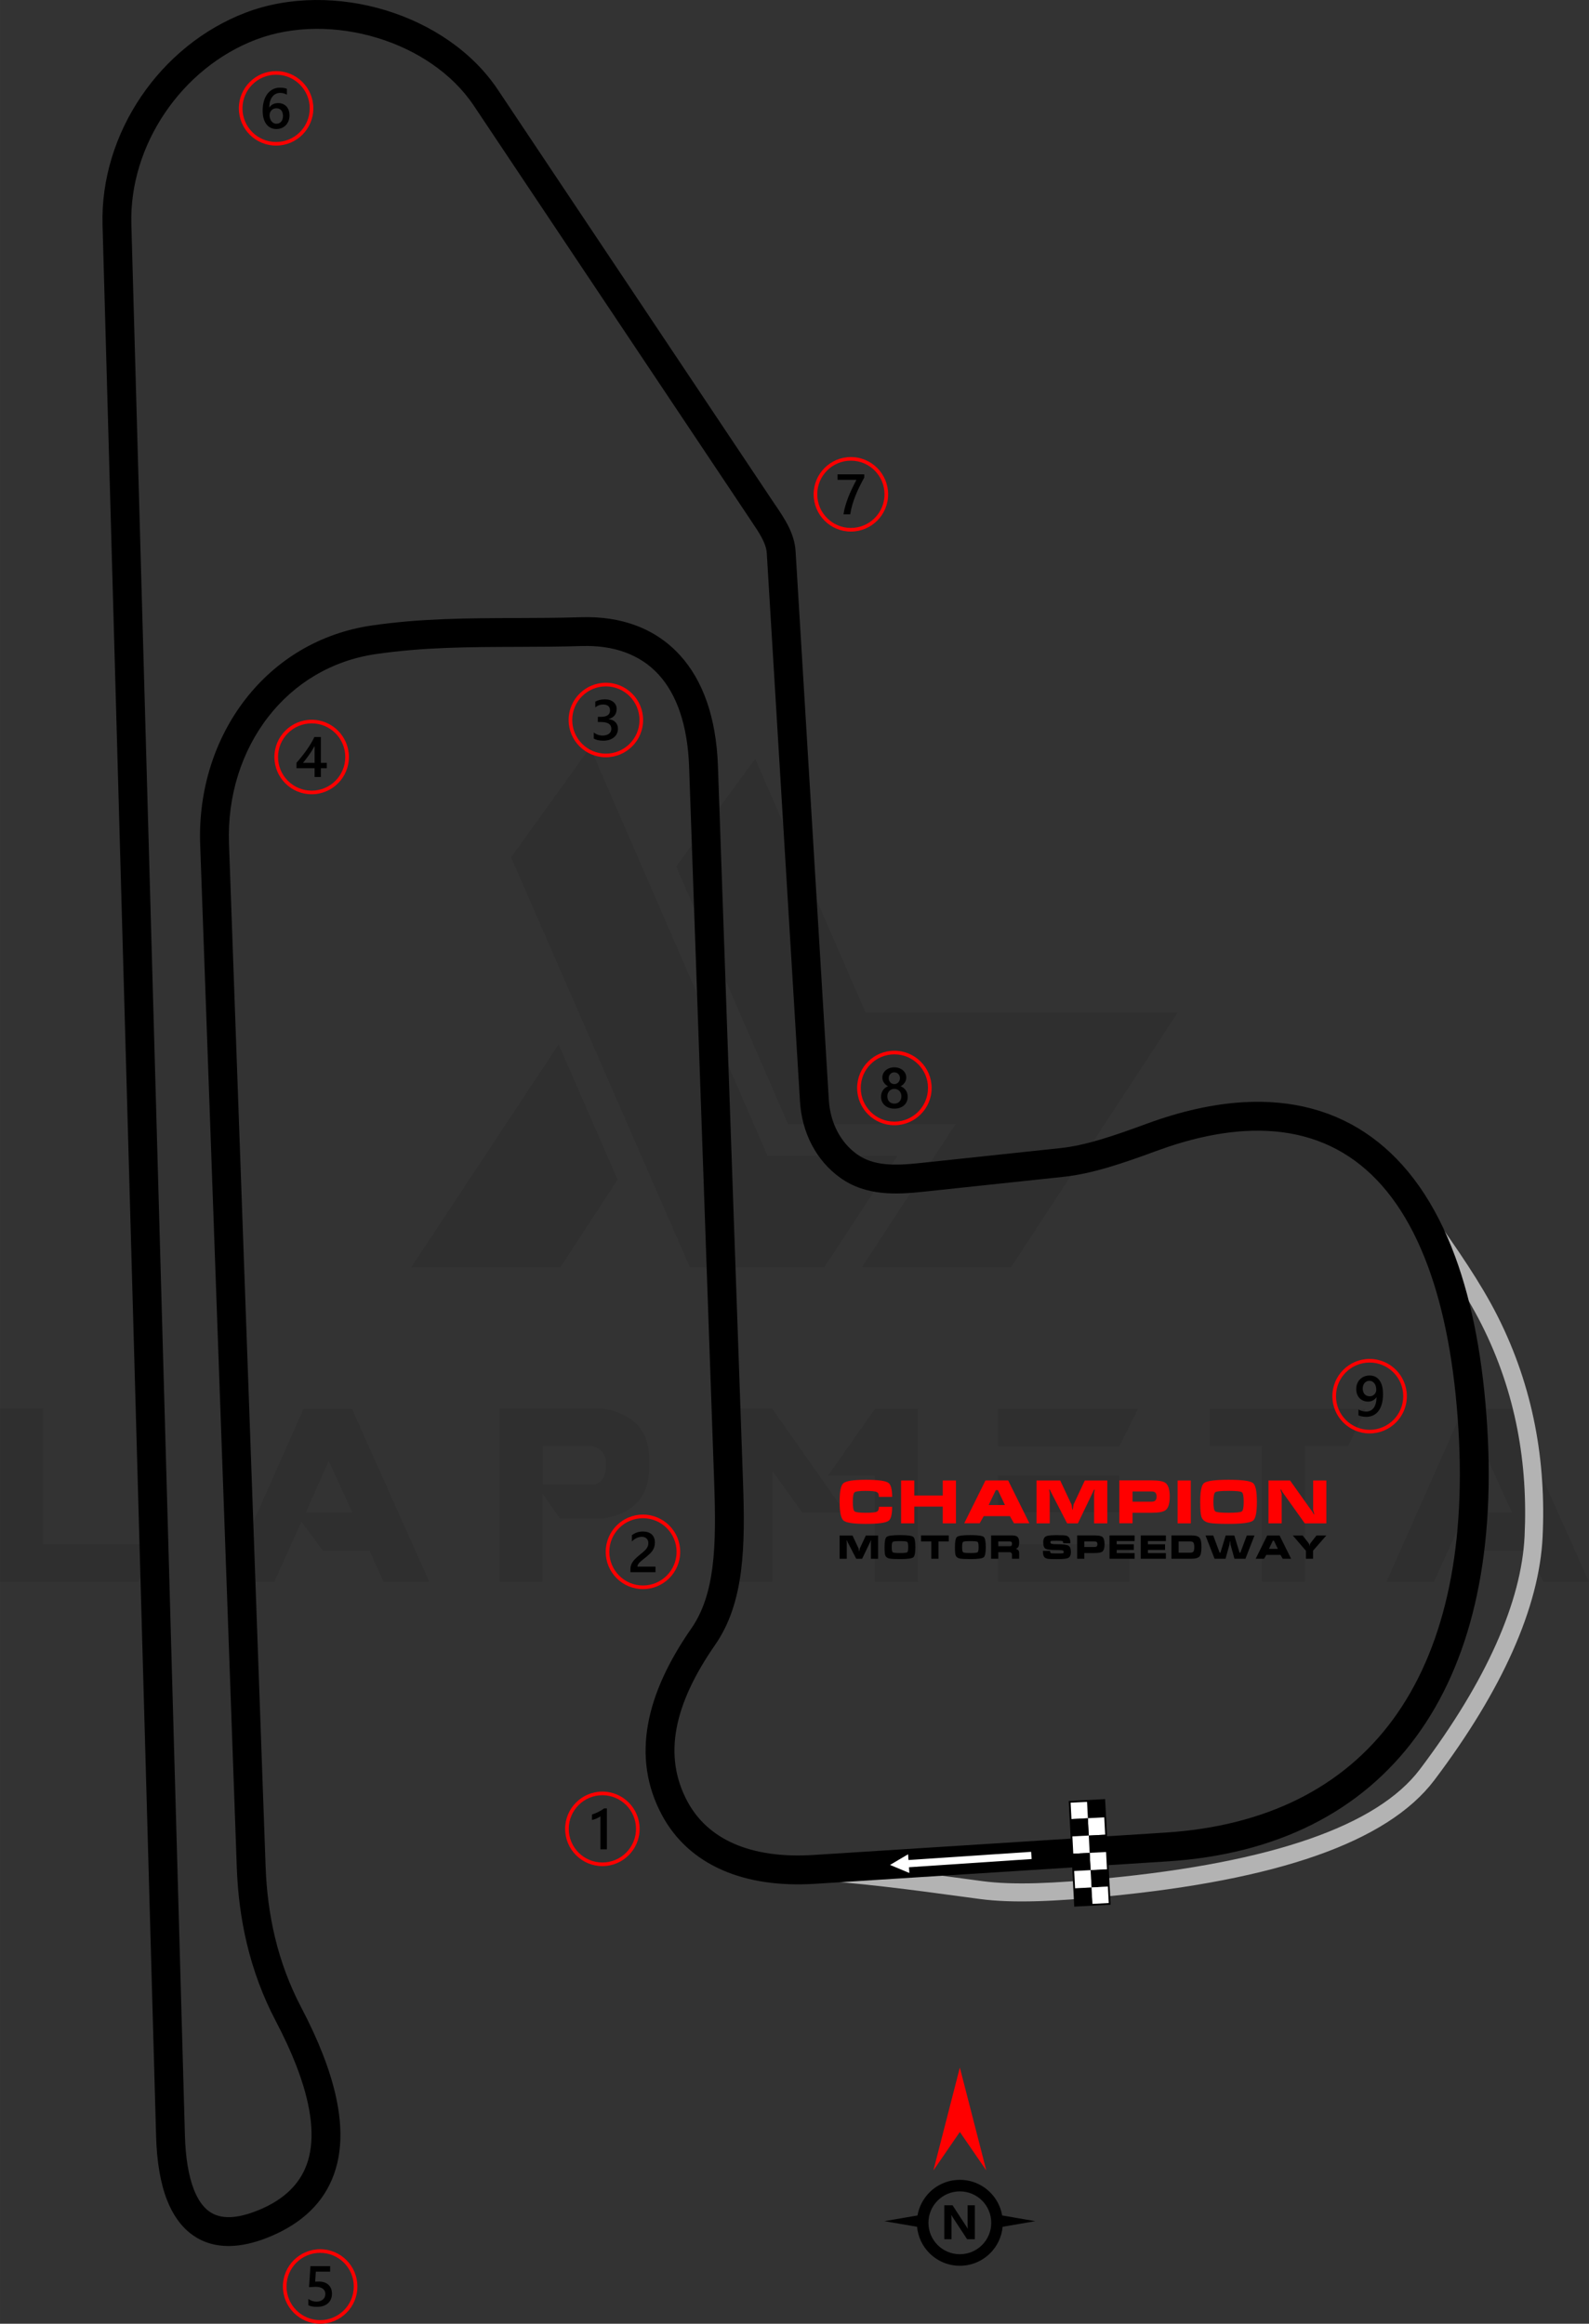 <?xml version="1.0" encoding="UTF-8"?>
<!DOCTYPE svg PUBLIC "-//W3C//DTD SVG 1.1//EN" "http://www.w3.org/Graphics/SVG/1.1/DTD/svg11.dtd">
<!-- Creator: CorelDRAW 2020 (64-Bit) -->
<svg xmlns="http://www.w3.org/2000/svg" xml:space="preserve" width="154.989mm" height="226.569mm" version="1.1" style="shape-rendering:geometricPrecision; text-rendering:geometricPrecision; image-rendering:optimizeQuality; fill-rule:evenodd; clip-rule:evenodd"
viewBox="0 0 7231.76 10571.69"
 xmlns:xlink="http://www.w3.org/1999/xlink"
 xmlns:xodm="http://www.corel.com/coreldraw/odm/2003">
 <rect x="0" y="0" width="7231.76" height="10571.69" fill="#333333" stroke="none"/>
 <defs>
  <style type="text/css">
   <![CDATA[
    .fil4 {fill:black}
    .fil5 {fill:white}
    .fil7 {fill:black;fill-rule:nonzero}
    .fil2 {fill:black;fill-rule:nonzero}
    .fil1 {fill:#B3B3B3;fill-rule:nonzero}
    .fil3 {fill:red;fill-rule:nonzero}
    .fil6 {fill:white;fill-rule:nonzero}
    .fil0 {fill:black;fill-opacity:0.071}
   ]]>
  </style>
 </defs>
 <g id="Layer_x0020_1">
  <path class="fil0" d="M-0 7195.44l0 -787.87 195.66 0 0 617 513.95 0 -78.27 170.88 -631.34 0zm2325.8 -3294.99l813.96 1865.33 611.78 0 332.63 -507.43 -590.91 0 -807.44 -1858.81 -360.02 500.9zm1111.38 -448.73l502.2 1154.42 1420.53 0 -757.87 1158.34 -678.31 0 0 -1.31 425.24 -649.61 -763.09 0 -508.73 -1171.38 360.03 -490.47zm-626.13 1914.9l-260.89 399.16 -678.3 0 0 -1.3 670.47 -1013.55 268.71 615.69zm-857.01 1830.12l-208.71 0 -63.91 -142.18 -212.62 0 -96.53 -131.75 -123.92 273.93 -216.53 0 349.58 -787.87 220.45 0 352.2 787.87zm-350.9 -315.67l-106.96 -234.8 -104.35 234.8 211.31 0zm867.45 -127.83l237.41 0c33.91,-10.44 50.87,-41.74 49.57,-93.92 0,-43.05 -20.87,-70.44 -65.22,-80.88l-221.75 0 0 174.79zm78.26 156.53l-79.57 -114.79 0 400.46 -195.66 0 0 -787.87 470.9 0c138.27,24.79 208.71,99.14 210.01,225.67l0 46.96c-1.3,127.83 -70.44,204.79 -207.4,228.28l-198.27 -0 0 1.31zm1297.91 -28.7l-195.66 0 -135.66 -187.84 -0 502.2 -196.97 0 0 -787.87 195.66 0 332.63 473.51zm135.66 -472.2l195.66 0 0 786.57 -196.97 0 0 -482.64 -212.62 0 213.93 -303.93zm1158.33 615.69l0 170.88 -598.73 0 0 -170.88 598.73 0zm-46.95 -313.06l0 168.27 -551.78 0 0 -168.27 551.78 0zm86.09 -302.63l-86.09 172.18 -551.78 0 0 -172.18 637.86 0zm560.91 169.58l-236.1 0 0 -169.58 710.92 0 -79.57 169.58 -196.97 0 0 616.99 -196.97 0 0 -616.99 -1.3 0zm1490.96 618.3l-208.71 0 -63.92 -142.18 -212.62 0 -96.53 -131.75 -123.92 273.93 -216.53 0 349.58 -787.87 220.45 0 352.2 787.87zm-350.89 -315.67l-106.96 -234.8 -104.35 234.8 211.32 0z"/>
  <g id="_1781565085056">
   <path class="fil1" d="M3657.06 8468.1c256.1,14.65 501.12,47.76 752.59,81.73l60.01 8.1c72.47,9.75 155.78,12.17 249.4,9.43 94.64,-2.77 199.97,-10.83 315.34,-21.93 377.36,-36.32 687.31,-96.15 927.73,-180.21 235.63,-82.38 403.02,-187.51 500.1,-316.05 153.64,-203.44 267.94,-393.29 346.09,-568.02 81.02,-181.15 123.25,-345.88 130.27,-492.47 7.83,-163.54 -1.85,-326.72 -33.24,-488.13 -31.3,-160.94 -84.25,-320.08 -163.04,-476.01 -75.32,-149.07 -181.54,-300.37 -292.82,-458.86l-43.63 -62.38 67.19 -46.94 43.63 62.07c112.95,160.88 220.78,314.45 298.94,469.15 82.36,163.01 137.72,329.35 170.43,497.54 32.62,167.71 42.68,337.35 34.53,507.42 -7.5,156.62 -52.02,331.3 -137.34,522.05 -80.81,180.67 -198.21,375.93 -355.42,584.09 -107.04,141.73 -287.32,256.15 -538.67,344.03 -246.56,86.21 -562.95,147.42 -947.02,184.4 -116.8,11.24 -223.82,19.42 -320.81,22.25 -98,2.86 -185.65,0.28 -262.58,-10.07l-60.01 -8.1c-249.67,-33.73 -492.95,-66.6 -746.16,-81.09l4.5 -81.98z"/>
   <path class="fil2" d="M597.8 1019.87l243.75 8694.35c2.83,101.01 16.3,183.94 40.76,246.67 17.29,44.34 39.74,77.38 67.46,98.15 25.72,19.28 57.94,28.77 96.81,27.68 34.27,-0.96 73.91,-10.01 119.04,-27.61l0.26 0c20.43,-7.96 40.06,-16.87 58.83,-26.74 95.64,-50.25 158.71,-123.03 182.2,-221.79 25.2,-105.94 7.75,-243.47 -59.89,-416.94 -24.06,-61.71 -54.67,-128.15 -92.16,-199.49 -60.21,-114.58 -102.5,-231.82 -130.83,-349.56 -28.13,-116.9 -42.26,-233.72 -46.37,-348.49l-166.65 -4654.23c-8.88,-248.22 67.02,-482.83 207.63,-662.92 136.71,-175.11 334.11,-298.6 574,-333.45 222.68,-32.35 435.67,-33.04 655.33,-33.74 96.63,-0.31 194.6,-0.62 296.55,-3.8 181.09,-5.65 338.53,49.62 451.41,174.41 101.03,111.69 163.62,277.55 171.53,503.3l114.2 3259.2c5.12,146.29 6.44,280.42 -9.19,402.06 -16.36,127.32 -51.02,240 -118.1,336.59 -93.29,134.32 -153.87,261.86 -175.73,382.04 -21.01,115.49 -6.2,225.64 49.95,330.13 46.1,85.8 117.6,150.83 212.07,192.1 96.77,42.28 218.13,60.34 361.74,51.21l1601.82 -101.86c456.33,-29.01 808.04,-204.77 1035.22,-514.39 226.38,-308.52 332.2,-751.74 298.33,-1317.36 -17.66,-294.98 -64.65,-542.43 -138.21,-742.37 -80.92,-219.96 -193.69,-381.08 -334.52,-483.37 -138.89,-100.88 -307.09,-145.54 -500.8,-133.94 -123.38,7.39 -257.43,37.53 -401.19,90.42 -75.43,27.75 -147.15,53.29 -217.45,74.09 -71.15,21.05 -139.32,36.63 -205.65,43.68l-638.88 67.9c-62.42,6.63 -125.38,11.13 -187.46,4.65 -66.73,-6.98 -130.77,-26.35 -189.17,-68.11 -55.73,-39.86 -99.04,-91.27 -129.64,-149.54 -31.6,-60.19 -49.69,-127.7 -53.9,-197.24l-151.22 -2495.34c-2.75,-45.45 -36.4,-95.3 -66.94,-140.53 -2.04,-3.02 -0.57,-0.85 0.01,-0.01l-9.99 -15.07 -1256.12 -1879.58c-98.53,-147.44 -259.76,-253.88 -438.71,-308.45 -182.73,-55.73 -382.74,-57.07 -552.55,7.4 -169.33,64.29 -314.03,184.49 -415.13,334.18 -100.48,148.77 -157.51,325.99 -152.47,505.7zm112.58 8697.95l-243.75 -8694.35c-5.84,-208.23 59.47,-412.42 174.59,-582.86 115.74,-171.35 282.28,-309.29 477.89,-383.56 197.13,-74.85 427.59,-73.81 636.91,-9.98 206.58,63 393.79,187.47 509.7,360.93l1256.12 1879.58c11.78,17.64 -1.32,-2.15 9.97,14.56 40.01,59.26 84.11,124.58 89.05,206.36l151.22 2495.34c3.09,51.1 16.18,100.31 38.98,143.75 21.39,40.74 51.32,76.43 89.53,103.76 37.72,26.98 80.76,39.67 126.41,44.44 50.31,5.26 105.12,1.2 160.2,-4.65l638.88 -67.9c57.75,-6.14 118.41,-20.09 182.5,-39.05 64.92,-19.21 134.88,-44.17 209.22,-71.52 155.61,-57.24 302.2,-89.96 438.74,-98.13 224.85,-13.46 421.55,39.42 585.67,158.63 162.19,117.81 290.61,299.38 380.81,544.58 77.85,211.6 127.47,471.61 145.93,779.92 35.77,597.32 -78.96,1069.43 -323.54,1402.75 -251.13,342.25 -636.06,536.29 -1132.96,567.89l-1601.82 101.86c-164.73,10.47 -306.55,-11.38 -422.44,-62.02 -122.28,-53.42 -215.11,-138.14 -275.34,-250.22 -70.9,-131.95 -89.69,-270.56 -63.33,-415.52 25.51,-140.28 93.3,-284.96 196.82,-434 54,-77.75 82.25,-171.11 95.97,-277.95 14.46,-112.52 13.1,-240.76 8.17,-381.49l-114.2 -3259.2c-6.74,-192.42 -56.91,-330.27 -137.58,-419.45 -85.12,-94.1 -207.58,-135.67 -350.59,-131.21 -101.54,3.17 -201.53,3.49 -300.15,3.8 -213.72,0.68 -420.94,1.35 -636.81,32.71 -204.47,29.71 -372.68,134.91 -489.13,284.07 -121.87,156.1 -187.62,360.46 -179.85,577.54l166.65 4654.23c3.82,106.85 16.86,215.12 42.76,322.77 25.7,106.82 64.33,213.66 119.51,318.7 39.48,75.13 72.15,146.21 98.34,213.38 77.89,199.78 96.78,363.25 65.54,494.61 -32.95,138.53 -119.11,239.4 -249.07,307.69 -22.48,11.81 -46.68,22.76 -72.5,32.83l0.03 0.09c-59.08,23.04 -113.5,34.96 -163.27,36.35 -69.59,1.95 -129.24,-16.52 -179.12,-53.92 -47.9,-35.9 -84.86,-88.28 -111.18,-155.77 -29.89,-76.67 -46.25,-174.25 -49.5,-290.39zm2712.4 -7342.14c0.22,0.34 0.32,0.46 0,0z"/>
  </g>
  <g id="_1781565084864">
   <path class="fil3" d="M1256.51 323.46c46.8,0 89.19,18.98 119.86,49.65 30.66,30.67 49.65,73.06 49.65,119.86 0,46.8 -18.98,89.19 -49.65,119.86 -30.67,30.66 -73.06,49.65 -119.86,49.65 -46.8,0 -89.18,-18.98 -119.85,-49.65 -30.66,-30.67 -49.65,-73.06 -49.65,-119.86 0,-46.8 18.98,-89.19 49.65,-119.86 30.67,-30.67 73.05,-49.65 119.85,-49.65zm108.22 61.28c-27.69,-27.69 -65.96,-44.82 -108.22,-44.82 -42.26,0 -80.53,17.13 -108.21,44.82 -27.69,27.69 -44.82,65.96 -44.82,108.22 0,42.26 17.13,80.53 44.82,108.22 27.69,27.69 65.95,44.82 108.21,44.82 42.26,0 80.53,-17.13 108.22,-44.82 27.69,-27.69 44.82,-65.96 44.82,-108.22 0,-42.26 -17.13,-80.53 -44.82,-108.22z"/>
   <path class="fil4" d="M1317.6 525.38c0,9.14 -1.51,17.5 -4.51,25.03 -2.99,7.49 -7.15,13.99 -12.47,19.45 -5.33,5.46 -11.66,9.71 -18.97,12.69 -7.33,3.03 -15.25,4.51 -23.82,4.51 -9.14,0 -17.54,-1.77 -25.17,-5.33 -7.66,-3.56 -14.25,-8.84 -19.79,-15.86 -5.54,-7.02 -9.83,-15.76 -12.91,-26.2 -3.03,-10.43 -4.54,-22.56 -4.54,-36.34 0,-16.84 1.99,-31.79 6.02,-44.83 4.03,-12.99 9.53,-23.91 16.55,-32.7 7.02,-8.84 15.29,-15.51 24.78,-20.06 9.44,-4.59 19.71,-6.89 30.7,-6.89 6.85,0 13.08,0.48 18.71,1.43 5.64,0.91 10.14,2.21 13.52,3.82l0 26.51c-4.34,-2.2 -8.93,-4.07 -13.87,-5.58 -4.89,-1.52 -10.52,-2.3 -16.84,-2.3 -7.1,0 -13.69,1.43 -19.66,4.33 -6.02,2.86 -11.22,7.05 -15.56,12.6 -4.37,5.54 -7.79,12.43 -10.3,20.58 -2.47,8.15 -3.77,17.58 -3.85,28.24l0.77 0c3.9,-6.02 9.15,-10.74 15.77,-14.2 6.67,-3.47 14.46,-5.2 23.43,-5.2 7.97,0 15.12,1.25 21.52,3.85 6.37,2.59 11.83,6.28 16.33,11.17 4.55,4.85 8.06,10.79 10.48,17.76 2.47,6.98 3.69,14.82 3.69,23.53zm-29.67 2.42c0,-5.24 -0.65,-10 -1.87,-14.33 -1.21,-4.33 -3.07,-8.01 -5.59,-11.09 -2.46,-3.12 -5.63,-5.5 -9.4,-7.19 -3.72,-1.69 -8.18,-2.52 -13.25,-2.52 -5.07,0 -9.53,0.91 -13.38,2.73 -3.85,1.82 -7.06,4.2 -9.71,7.15 -2.64,2.94 -4.59,6.36 -5.89,10.13 -1.3,3.81 -2,7.71 -2,11.69 0,4.33 0.65,8.74 1.87,13.25 1.21,4.54 3.12,8.66 5.63,12.38 2.56,3.73 5.8,6.77 9.71,9.18 3.94,2.43 8.62,3.64 14.04,3.64 4.81,0 9.09,-0.91 12.82,-2.68 3.72,-1.78 6.84,-4.25 9.3,-7.36 2.52,-3.13 4.42,-6.85 5.72,-11.1 1.3,-4.28 2,-8.92 2,-13.9z"/>
  </g>
  <g id="_1781565084528">
   <path class="fil3" d="M1457.03 10232.7c46.8,0 89.19,18.98 119.86,49.65 30.67,30.67 49.65,73.05 49.65,119.85 0,46.8 -18.98,89.19 -49.65,119.86 -30.67,30.66 -73.06,49.65 -119.86,49.65 -46.8,0 -89.18,-18.98 -119.85,-49.65 -30.67,-30.67 -49.65,-73.06 -49.65,-119.86 0,-46.8 18.98,-89.19 49.65,-119.85 30.66,-30.67 73.05,-49.65 119.85,-49.65zm108.22 61.28c-27.69,-27.69 -65.96,-44.82 -108.22,-44.82 -42.26,0 -80.53,17.13 -108.21,44.82 -27.69,27.69 -44.82,65.95 -44.82,108.21 0,42.26 17.13,80.53 44.82,108.22 27.69,27.69 65.95,44.82 108.21,44.82 42.26,0 80.53,-17.13 108.22,-44.82 27.69,-27.69 44.82,-65.96 44.82,-108.22 0,-42.26 -17.13,-80.53 -44.82,-108.21z"/>
   <path class="fil4" d="M1403.28 10487.32l0 -28.29c11.95,8.05 24.04,12.04 36.3,12.04 12.34,0 22.3,-3.12 29.8,-9.44 7.53,-6.28 11.3,-14.68 11.3,-25.21 0,-10.3 -3.81,-18.32 -11.48,-24.08 -7.66,-5.77 -18.62,-8.62 -32.91,-8.62 -4.9,0 -14.86,0.48 -29.84,1.51l6.5 -95.67 89.57 0 0 25.12 -65.09 0 -3.03 45.56c5.84,-0.35 11.12,-0.51 15.85,-0.51 19.28,0 34.22,4.94 44.75,14.86 10.53,9.87 15.81,23.43 15.81,40.58 0,18.01 -6.07,32.49 -18.1,43.36 -12.04,10.87 -28.63,16.28 -49.68,16.28 -17.76,0 -31.01,-2.47 -39.72,-7.49z"/>
  </g>
  <g id="_1781565085920">
   <path class="fil3" d="M2757.34 3106.15c46.8,0 89.19,18.98 119.86,49.65 30.66,30.67 49.65,73.06 49.65,119.86 0,46.8 -18.98,89.19 -49.65,119.86 -30.67,30.66 -73.06,49.65 -119.86,49.65 -46.8,0 -89.18,-18.98 -119.85,-49.65 -30.67,-30.67 -49.65,-73.06 -49.65,-119.86 0,-46.8 18.98,-89.19 49.65,-119.86 30.67,-30.66 73.05,-49.65 119.85,-49.65zm108.22 61.28c-27.69,-27.69 -65.96,-44.82 -108.22,-44.82 -42.26,0 -80.52,17.13 -108.21,44.82 -27.69,27.69 -44.82,65.96 -44.82,108.22 0,42.26 17.13,80.53 44.82,108.22 27.69,27.69 65.95,44.82 108.21,44.82 42.26,0 80.53,-17.13 108.22,-44.82 27.69,-27.69 44.82,-65.96 44.82,-108.22 0,-42.26 -17.13,-80.53 -44.82,-108.22z"/>
   <path class="fil4" d="M2702.33 3359.94l0 -27.68c11.87,9.4 25.21,14.07 40.11,14.07 12.08,0 21.78,-2.72 29.02,-8.23 7.24,-5.5 10.83,-12.94 10.83,-22.35 0,-20.61 -15.78,-30.96 -47.35,-30.96l-14.08 0 0 -23.61 13.48 0c27.98,0 41.97,-9.7 41.97,-29.14 0,-17.94 -10.91,-26.9 -32.7,-26.9 -12.22,0 -23.65,4.34 -34.39,13.05l0 -26.12c12.35,-6.93 26.94,-10.44 43.75,-10.44 16.15,0 29.11,4.08 38.85,12.22 9.71,8.1 14.6,18.5 14.6,31.19 0,23.95 -12.22,39.37 -36.56,46.21l0 0.52c13.13,1.25 23.47,5.84 31.1,13.73 7.62,7.93 11.39,17.81 11.39,29.63 0,16.33 -6.11,29.54 -18.37,39.54 -12.3,10.06 -28.46,15.04 -48.51,15.04 -18.02,0 -32.4,-3.25 -43.14,-9.74z"/>
  </g>
  <g id="_1781565086256">
   <path class="fil3" d="M1418.38 3274.44c46.8,0 89.18,18.98 119.85,49.65 30.66,30.67 49.65,73.06 49.65,119.86 0,46.8 -18.98,89.19 -49.65,119.86 -30.67,30.66 -73.05,49.65 -119.85,49.65 -46.8,0 -89.19,-18.98 -119.86,-49.65 -30.66,-30.67 -49.65,-73.06 -49.65,-119.86 0,-46.8 18.98,-89.19 49.65,-119.86 30.67,-30.66 73.06,-49.65 119.86,-49.65zm108.21 61.28c-27.69,-27.69 -65.95,-44.82 -108.21,-44.82 -42.26,0 -80.53,17.13 -108.22,44.82 -27.69,27.69 -44.82,65.96 -44.82,108.22 0,42.26 17.13,80.53 44.82,108.22 27.69,27.69 65.96,44.82 108.22,44.82 42.26,0 80.52,-17.13 108.21,-44.82 27.69,-27.69 44.82,-65.96 44.82,-108.22 0,-42.26 -17.13,-80.53 -44.82,-108.22z"/>
   <path class="fil4" d="M1460.33 3352.97l0 117.51 27.03 0 0 24.47 -27.03 0 0 39.98 -28.55 0 0 -39.98 -82.38 0 0 -24.73c7.46,-8.41 15.08,-17.46 22.92,-27.25 7.84,-9.74 15.37,-19.75 22.61,-29.93 7.23,-10.17 13.9,-20.4 20.09,-30.62 6.2,-10.27 11.39,-20.05 15.59,-29.45l29.71 0zm-28.55 117.51l0 -76.41c-9.22,16.59 -18.37,31.06 -27.37,43.4 -9.01,12.35 -17.41,23.35 -25.3,33.01l52.67 0z"/>
  </g>
  <g id="_1781565086928">
   <path class="fil3" d="M4070.43 4780.22c46.8,0 89.19,18.98 119.86,49.65 30.66,30.67 49.65,73.06 49.65,119.86 0,46.8 -18.98,89.19 -49.65,119.86 -30.67,30.66 -73.06,49.65 -119.86,49.65 -46.8,0 -89.18,-18.98 -119.85,-49.65 -30.66,-30.67 -49.65,-73.06 -49.65,-119.86 0,-46.8 18.98,-89.19 49.65,-119.86 30.67,-30.66 73.05,-49.65 119.85,-49.65zm108.22 61.28c-27.69,-27.69 -65.96,-44.82 -108.22,-44.82 -42.26,0 -80.52,17.13 -108.21,44.82 -27.69,27.69 -44.82,65.96 -44.82,108.22 0,42.26 17.13,80.53 44.82,108.22 27.69,27.69 65.95,44.82 108.21,44.82 42.26,0 80.53,-17.13 108.22,-44.82 27.69,-27.69 44.82,-65.96 44.82,-108.22 0,-42.26 -17.13,-80.53 -44.82,-108.22z"/>
   <path class="fil4" d="M4009.79 4990.02c0,-5.24 0.65,-10.3 1.95,-15.2 1.3,-4.94 3.29,-9.44 5.89,-13.6 2.64,-4.16 5.94,-7.89 9.92,-11.18 3.98,-3.28 8.62,-5.93 13.95,-7.97 -7.89,-4.41 -14.12,-10.04 -18.8,-16.93 -4.63,-6.93 -6.97,-14.56 -6.97,-22.92 0,-6.71 1.39,-12.86 4.16,-18.53 2.72,-5.67 6.54,-10.57 11.39,-14.73 4.9,-4.16 10.61,-7.36 17.2,-9.71 6.63,-2.33 13.82,-3.51 21.57,-3.51 7.89,0 15.12,1.21 21.79,3.56 6.63,2.38 12.38,5.63 17.24,9.79 4.85,4.15 8.66,9.05 11.35,14.73 2.73,5.67 4.07,11.78 4.07,18.4 0,8.36 -2.33,15.99 -6.97,22.92 -4.68,6.89 -10.83,12.51 -18.53,16.93 5.24,2.04 9.87,4.68 13.9,7.93 4.02,3.25 7.36,6.92 10.09,11.09 2.69,4.16 4.72,8.66 6.1,13.6 1.34,4.9 2,10 2,15.33 0,7.97 -1.47,15.25 -4.41,21.84 -3,6.58 -7.11,12.25 -12.44,16.93 -5.32,4.72 -11.73,8.36 -19.19,11 -7.4,2.6 -15.63,3.9 -24.6,3.9 -8.87,0 -17.02,-1.3 -24.43,-3.9 -7.4,-2.64 -13.77,-6.28 -19.14,-11 -5.38,-4.68 -9.57,-10.35 -12.56,-16.93 -3.03,-6.59 -4.51,-13.87 -4.51,-21.84zm28.68 -2.51c0,5.15 0.74,9.79 2.25,13.95 1.56,4.15 3.69,7.66 6.5,10.53 2.77,2.86 6.15,5.07 10.1,6.58 3.94,1.51 8.31,2.3 13.12,2.3 4.64,0 8.92,-0.78 12.82,-2.34 3.9,-1.56 7.23,-3.81 10.09,-6.71 2.82,-2.95 5.07,-6.46 6.67,-10.57 1.61,-4.07 2.38,-8.66 2.38,-13.73 0,-4.68 -0.73,-9.05 -2.25,-13.17 -1.56,-4.07 -3.68,-7.66 -6.5,-10.69 -2.77,-3.08 -6.15,-5.46 -10.1,-7.23 -3.94,-1.78 -8.31,-2.69 -13.12,-2.69 -4.54,0 -8.84,0.82 -12.73,2.46 -3.95,1.65 -7.33,3.98 -10.18,6.98 -2.82,3.03 -5.03,6.58 -6.67,10.74 -1.61,4.15 -2.38,8.66 -2.38,13.6zm6.2 -82.25c0,3.82 0.69,7.33 2.03,10.61 1.34,3.25 3.15,6.07 5.45,8.49 2.3,2.43 4.98,4.29 8.06,5.63 3.07,1.39 6.41,2.04 9.96,2.04 3.56,0 6.89,-0.7 9.97,-2.08 3.07,-1.39 5.8,-3.29 8.14,-5.72 2.3,-2.43 4.16,-5.24 5.51,-8.49 1.34,-3.25 2.03,-6.76 2.03,-10.48 0,-3.81 -0.65,-7.36 -1.95,-10.66 -1.34,-3.28 -3.12,-6.15 -5.41,-8.48 -2.3,-2.38 -4.98,-4.25 -8.1,-5.59 -3.16,-1.34 -6.54,-2.03 -10.18,-2.03 -3.81,0 -7.27,0.69 -10.4,2.08 -3.12,1.38 -5.8,3.33 -8.05,5.8 -2.25,2.43 -3.98,5.28 -5.2,8.53 -1.26,3.25 -1.86,6.71 -1.86,10.35z"/>
  </g>
  <g id="_1781565088032">
   <path class="fil3" d="M6233.32 6182.31c46.8,0 89.19,18.98 119.86,49.65 30.66,30.67 49.65,73.06 49.65,119.86 0,46.8 -18.98,89.18 -49.65,119.85 -30.67,30.67 -73.06,49.65 -119.86,49.65 -46.8,0 -89.19,-18.98 -119.86,-49.65 -30.66,-30.67 -49.65,-73.05 -49.65,-119.85 0,-46.8 18.98,-89.19 49.65,-119.86 30.67,-30.66 73.06,-49.65 119.86,-49.65zm108.22 61.28c-27.69,-27.69 -65.96,-44.82 -108.22,-44.82 -42.26,0 -80.53,17.13 -108.22,44.82 -27.69,27.69 -44.82,65.96 -44.82,108.22 0,42.26 17.13,80.52 44.82,108.21 27.69,27.69 65.96,44.82 108.22,44.82 42.26,0 80.53,-17.13 108.22,-44.82 27.69,-27.69 44.82,-65.95 44.82,-108.21 0,-42.26 -17.13,-80.53 -44.82,-108.22z"/>
   <path class="fil4" d="M6294.29 6341.86c0,18.2 -1.95,33.83 -5.89,46.96 -3.95,13.12 -9.36,23.91 -16.25,32.35 -6.89,8.45 -14.99,14.68 -24.21,18.71 -9.28,4.02 -19.23,6.02 -29.89,6.02 -3.46,0 -6.97,-0.21 -10.48,-0.61 -3.51,-0.44 -6.84,-1 -10,-1.65 -3.21,-0.69 -6.07,-1.43 -8.66,-2.25 -2.56,-0.77 -4.72,-1.56 -6.41,-2.34l0 -26.5c1.77,1.08 3.98,2.21 6.63,3.33 2.59,1.18 5.46,2.17 8.53,3.08 3.12,0.87 6.33,1.61 9.66,2.12 3.34,0.57 6.59,0.87 9.71,0.87 7.19,0 13.73,-1.43 19.62,-4.2 5.9,-2.82 10.87,-6.93 15.03,-12.43 4.15,-5.51 7.32,-12.35 9.57,-20.48 2.25,-8.19 3.38,-17.63 3.38,-28.38l-0.52 0c-1.51,2.69 -3.51,5.24 -6.02,7.67 -2.51,2.43 -5.38,4.54 -8.58,6.36 -3.21,1.82 -6.8,3.25 -10.7,4.38 -3.94,1.08 -8.14,1.64 -12.64,1.64 -7.62,0 -14.68,-1.33 -21.27,-4.02 -6.54,-2.64 -12.22,-6.41 -17.06,-11.35 -4.82,-4.9 -8.58,-10.88 -11.35,-17.89 -2.73,-7.02 -4.12,-14.86 -4.12,-23.48 0,-9.48 1.56,-18.02 4.68,-25.68 3.16,-7.67 7.45,-14.17 12.95,-19.53 5.5,-5.38 11.99,-9.53 19.4,-12.43 7.45,-2.95 15.55,-4.42 24.25,-4.42 8.18,0 15.99,1.56 23.3,4.64 7.33,3.12 13.73,8.01 19.28,14.73 5.54,6.76 9.91,15.42 13.2,26.07 3.25,10.66 4.85,23.56 4.85,38.72zm-30.71 -19.4c0,-6.1 -0.77,-11.66 -2.33,-16.63 -1.56,-4.98 -3.73,-9.28 -6.54,-12.82 -2.77,-3.56 -6.11,-6.33 -9.97,-8.23 -3.81,-1.95 -8.05,-2.95 -12.6,-2.95 -4.08,0 -7.93,0.83 -11.61,2.47 -3.69,1.64 -6.89,4.03 -9.66,7.06 -2.73,3.02 -4.94,6.71 -6.54,11.04 -1.61,4.29 -2.38,9.1 -2.38,14.33 0,5.77 0.77,10.83 2.33,15.2 1.56,4.42 3.72,8.1 6.54,11.13 2.77,3 6.15,5.29 10.1,6.85 3.89,1.56 8.27,2.34 12.99,2.34 4.25,0 8.15,-0.77 11.74,-2.34 3.59,-1.56 6.71,-3.69 9.4,-6.37 2.64,-2.64 4.72,-5.8 6.28,-9.43 1.51,-3.64 2.25,-7.54 2.25,-11.66z"/>
  </g>
  <g id="_1781565087552">
   <path class="fil3" d="M2741.51 8150.75c46.8,0 89.18,18.98 119.85,49.65 30.67,30.67 49.65,73.05 49.65,119.85 0,46.8 -18.98,89.19 -49.65,119.86 -30.67,30.67 -73.05,49.65 -119.85,49.65 -46.8,0 -89.19,-18.98 -119.86,-49.65 -30.67,-30.67 -49.65,-73.06 -49.65,-119.86 0,-46.8 18.98,-89.18 49.65,-119.85 30.67,-30.67 73.06,-49.65 119.86,-49.65zm108.21 61.28c-27.69,-27.69 -65.95,-44.82 -108.21,-44.82 -42.26,0 -80.53,17.13 -108.22,44.82 -27.69,27.69 -44.82,65.95 -44.82,108.21 0,42.26 17.13,80.53 44.82,108.22 27.69,27.69 65.95,44.82 108.22,44.82 42.26,0 80.53,-17.13 108.21,-44.82 27.69,-27.69 44.82,-65.96 44.82,-108.22 0,-42.26 -17.13,-80.53 -44.82,-108.21z"/>
   <path class="fil4" d="M2761.96 8227.22l0 186.04 -29.45 0 0 -150c-5.33,3.81 -11.05,7.06 -17.2,9.71 -6.1,2.68 -13.12,5.02 -21.01,7.05l0 -25.12c4.94,-1.6 9.66,-3.28 14.2,-5.07 4.59,-1.77 9.1,-3.77 13.51,-5.97 4.46,-2.21 8.92,-4.68 13.48,-7.36 4.51,-2.73 9.18,-5.8 14.04,-9.28l12.43 0z"/>
  </g>
  <g id="_1781565088704">
   <path class="fil3" d="M2926.16 6890.51c46.8,0 89.19,18.98 119.86,49.65 30.66,30.67 49.65,73.06 49.65,119.86 0,46.8 -18.98,89.19 -49.65,119.86 -30.67,30.66 -73.06,49.65 -119.86,49.65 -46.8,0 -89.18,-18.98 -119.85,-49.65 -30.67,-30.67 -49.65,-73.06 -49.65,-119.86 0,-46.8 18.98,-89.19 49.65,-119.86 30.67,-30.66 73.05,-49.65 119.85,-49.65zm108.22 61.28c-27.69,-27.69 -65.96,-44.82 -108.22,-44.82 -42.26,0 -80.52,17.13 -108.21,44.82 -27.69,27.69 -44.82,65.96 -44.82,108.22 0,42.26 17.13,80.53 44.82,108.22 27.69,27.69 65.95,44.82 108.21,44.82 42.26,0 80.53,-17.13 108.22,-44.82 27.69,-27.69 44.82,-65.96 44.82,-108.22 0,-42.26 -17.13,-80.53 -44.82,-108.22z"/>
   <path class="fil4" d="M2983.26 7152.54l-114.22 0 0 -14.07c0,-5.77 0.82,-11.18 2.43,-16.2 1.61,-5.03 3.77,-9.75 6.46,-14.21 2.72,-4.41 5.89,-8.61 9.53,-12.56 3.64,-3.94 7.53,-7.75 11.65,-11.43 4.16,-3.68 8.41,-7.23 12.69,-10.66 4.33,-3.42 8.58,-6.84 12.69,-10.3 3.9,-3.34 7.45,-6.54 10.66,-9.75 3.25,-3.15 5.97,-6.45 8.27,-9.83 2.3,-3.38 4.08,-6.93 5.33,-10.7 1.26,-3.76 1.9,-7.84 1.9,-12.25 0,-4.81 -0.74,-9.01 -2.2,-12.61 -1.52,-3.59 -3.56,-6.63 -6.24,-9.01 -2.64,-2.43 -5.8,-4.25 -9.44,-5.46 -3.63,-1.26 -7.61,-1.87 -11.95,-1.87 -7.4,0 -14.98,1.74 -22.7,5.2 -7.71,3.47 -15.11,8.67 -22.22,15.64l0 -28.33c3.73,-2.77 7.49,-5.19 11.31,-7.27 3.81,-2.08 7.75,-3.82 11.82,-5.2 4.03,-1.43 8.31,-2.43 12.78,-3.12 4.51,-0.7 9.27,-1.05 14.33,-1.05 8.23,0 15.69,1.08 22.35,3.25 6.67,2.17 12.39,5.33 17.15,9.53 4.73,4.21 8.37,9.41 10.96,15.69 2.6,6.23 3.86,13.42 3.86,21.57 0,7.36 -0.91,13.99 -2.73,19.84 -1.82,5.89 -4.38,11.35 -7.71,16.45 -3.34,5.07 -7.41,9.88 -12.14,14.47 -4.71,4.54 -10.04,9.27 -15.85,14.07 -4.94,3.98 -9.79,7.84 -14.69,11.61 -4.85,3.77 -9.22,7.45 -13.12,11.04 -3.9,3.6 -7.06,7.19 -9.44,10.79 -2.43,3.59 -3.64,7.19 -3.64,10.83l0 0.65 82.13 0 0 25.26z"/>
  </g>
  <g id="_1781565089040">
   <g>
    <rect class="fil4" transform="matrix(0.076 1.458 -1.458 0.076 5025.69 8189.12)" width="54.01" height="54.01"/>
    <rect class="fil5" transform="matrix(0.076 1.458 -1.458 0.076 5029.8 8267.85)" width="54.01" height="54.01"/>
    <rect class="fil4" transform="matrix(0.076 1.458 -1.458 0.076 5033.92 8346.58)" width="54.01" height="54.01"/>
    <rect class="fil5" transform="matrix(0.076 1.458 -1.458 0.076 5038.03 8425.32)" width="54.01" height="54.01"/>
    <rect class="fil4" transform="matrix(0.076 1.458 -1.458 0.076 5042.15 8504.05)" width="54.01" height="54.01"/>
    <rect class="fil5" transform="matrix(0.076 1.458 -1.458 0.076 5046.26 8582.78)" width="54.01" height="54.01"/>
    <rect class="fil5" transform="matrix(0.076 1.458 -1.458 0.076 4946.95 8193.23)" width="54.01" height="54.01"/>
    <rect class="fil4" transform="matrix(0.076 1.458 -1.458 0.076 4951.07 8271.97)" width="54.01" height="54.01"/>
    <rect class="fil5" transform="matrix(0.076 1.458 -1.458 0.076 4955.18 8350.7)" width="54.01" height="54.01"/>
    <rect class="fil4" transform="matrix(0.076 1.458 -1.458 0.076 4959.3 8429.43)" width="54.01" height="54.01"/>
    <rect class="fil5" transform="matrix(0.076 1.458 -1.458 0.076 4963.41 8508.16)" width="54.01" height="54.01"/>
    <rect class="fil4" transform="matrix(0.076 1.458 -1.458 0.076 4967.53 8586.9)" width="54.01" height="54.01"/>
   </g>
   <path class="fil2" d="M5050.58 8665.62l-161.56 8.43 -25.11 -480.59 165.65 -8.66c8.55,160.19 16.76,320.41 25.14,480.61l-4.11 0.21zm-79.16 -4.08l74.62 -3.9 -24.25 -464.2 -149.27 7.78 24.26 464.2 74.64 -3.9z"/>
  </g>
  <g id="_1781565092928">
   <path class="fil2" d="M4368.39 9916.97c53.91,0 102.76,21.89 138.14,57.26l0.11 0.11c27.9,27.9 47.39,64.18 54.4,104.71l150.72 25.96 -148.7 25.61c-4.3,46.75 -25.06,88.73 -56.42,120.09l-0.11 0c-35.38,35.36 -84.23,57.25 -138.14,57.25 -53.99,0 -102.88,-21.89 -138.24,-57.25 -31.36,-31.36 -52.12,-73.35 -56.42,-120.09l-148.7 -25.61 150.72 -25.96c7,-40.53 26.49,-76.82 54.39,-104.71l0 -0.11c35.37,-35.37 84.26,-57.26 138.24,-57.26zm68.18 270.19l-35.1 0 -63.68 -97.05c-3.71,-5.66 -6.33,-9.92 -7.75,-12.8l-0.41 0c0.56,5.45 0.84,13.79 0.84,24.97l0 84.88 -32.86 0 0 -154.44 37.51 0 61.28 94.01c2.79,4.26 5.36,8.45 7.75,12.61l0.44 0c-0.59,-3.56 -0.88,-10.66 -0.88,-21.21l0 -85.4 32.86 0 0 154.44zm32.93 -175.81c-25.85,-25.83 -61.61,-41.8 -101.12,-41.8 -39.47,0 -75.22,16 -101.07,41.85 -25.88,25.8 -41.86,61.57 -41.86,101.07 0,39.47 16.01,75.22 41.86,101.07 25.85,25.85 61.6,41.85 101.07,41.85 39.5,0 75.27,-15.97 101.12,-41.8 25.8,-25.9 41.81,-61.65 41.81,-101.12 0,-39.5 -15.98,-75.27 -41.81,-101.12z"/>
   <polygon class="fil3" points="4368.4,9699.15 4248.05,9874.24 4368.4,9406.1 4488.75,9874.24 "/>
  </g>
  <polygon class="fil6" points="4136.85,8494.92 4695.09,8457.54 4692.84,8424.69 4134.6,8462.07 4132.81,8435.92 4050.58,8484.31 4138.64,8521.06 "/>
  <g id="_1781565096144">
   <path class="fil3" d="M3872.49 2079.32c46.8,0 89.19,18.98 119.86,49.65 30.66,30.67 49.65,73.06 49.65,119.86 0,46.8 -18.98,89.19 -49.65,119.86 -30.67,30.66 -73.06,49.65 -119.86,49.65 -46.8,0 -89.19,-18.98 -119.86,-49.65 -30.66,-30.67 -49.65,-73.06 -49.65,-119.86 0,-46.8 18.98,-89.19 49.65,-119.86 30.66,-30.67 73.06,-49.65 119.86,-49.65zm108.22 61.29c-27.69,-27.69 -65.96,-44.83 -108.22,-44.83 -42.26,0 -80.53,17.13 -108.22,44.83 -27.69,27.69 -44.83,65.95 -44.83,108.22 0,42.26 17.13,80.53 44.82,108.22 27.69,27.69 65.96,44.82 108.22,44.82 42.26,0 80.53,-17.13 108.22,-44.82 27.69,-27.69 44.82,-65.96 44.82,-108.22 0,-42.26 -17.13,-80.53 -44.82,-108.22z"/>
   <path class="fil4" d="M3933.29 2172.57c-7.62,13.94 -14.82,27.76 -21.58,41.41 -6.79,13.69 -12.91,27.38 -18.4,41.2 -5.51,13.77 -10.27,27.68 -14.34,41.67 -4.07,14.04 -7.19,28.32 -9.4,42.97l-30.84 0c2.03,-13.04 4.94,-26.03 8.71,-39.03 3.76,-12.99 8.18,-25.94 13.25,-38.93 5.07,-13 10.75,-26.04 17.07,-39.16 6.28,-13.13 12.99,-26.39 20.09,-39.72l-86.16 0 0 -25.12 121.59 0 0 14.73z"/>
  </g>
  <g id="_1781565096192">
   <path class="fil3" d="M3940.49 6732.15c55.69,0 89.99,4.64 102.87,13.92 11.28,8.05 16.92,29.34 16.92,63.92l-60.28 0c0,-11.33 -3,-18.52 -9.01,-21.61 -7.46,-3.82 -24.3,-5.73 -50.5,-5.73 -29.25,0 -46.45,2.27 -51.59,6.87 -5.09,4.5 -7.64,18.88 -7.64,43.13 0,23.98 2.55,38.26 7.64,42.86 5.14,4.51 22.34,6.78 51.59,6.78 26.57,0 43.22,-1.64 49.95,-4.91 6.55,-3.09 9.83,-10.51 9.83,-22.34l60.01 0c0,34.71 -5.41,56 -16.33,63.83 -12.92,9.29 -47.41,13.92 -103.46,13.92 -56.05,0 -89.89,-5.1 -101.54,-15.24 -11.83,-10.23 -17.74,-38.62 -17.74,-85.16 0,-46.45 5.64,-74.57 16.92,-84.35 12.24,-10.6 46.31,-15.88 102.36,-15.88zm220.56 3.32l0 68.2 129.66 0 0 -68.2 60.05 0 0 194.85 -60.05 0 0 -76.16 -129.66 0 0 76.16 -60.05 0 0 -194.85 60.05 0zm324.02 -0.36l103.18 0 96.63 194.94 -70.11 0 -18.61 -32.48 -119.02 0 -18.51 32.48 -70.2 0 96.63 -194.94zm56.28 43.99l-9.29 0 -32.53 67.97 74.25 0 -32.44 -67.97zm176.02 -43.63l0 194.85 60.1 0 0 -136.76c0,-1.64 -0.27,-3.73 -0.86,-6.28 -1.23,-5.82 -1.87,-8.82 -1.87,-8.96 0,-1.32 0.55,-1.96 1.59,-1.96 0.77,0 1.6,0.91 2.46,2.73 0.95,1.82 1.96,3.91 3,6.28l74.8 144.94 49.13 0 69.34 -144.4c0.68,-1.82 1.59,-3.82 2.73,-6.01 1.09,-2 2,-3 2.73,-3 1.09,0 1.64,0.73 1.64,2.18 0,0.73 -0.45,2.82 -1.37,6.28 -0.91,3.46 -1.36,6.37 -1.36,8.73l0 136.21 60.05 0 0 -194.85 -102.36 0 -51.27 109.41c-1.14,7.1 -1.96,12.74 -2.51,16.93 -0.73,4.37 -1.46,6.55 -2.18,6.55 -0.86,0 -1.73,-3.69 -2.45,-10.97 -0.91,-7.05 -1.64,-11.24 -2.18,-12.51l-51.32 -109.41 -107.82 0zm376.97 -0.59l146.86 0c31.99,0 53.09,3.91 63.33,11.74 12.74,9.69 19.11,30.34 19.11,61.96 0,31.48 -6.28,52.04 -18.84,61.69 -10.42,8.01 -31.62,12.01 -63.6,12.01l-86.81 0 0 47.77 -60.05 0 0 -195.17zm60.05 96.9l86.81 0c7.05,0 12.42,-1.54 16.06,-4.6 4.41,-3.82 6.6,-10.01 6.6,-18.6 0,-8.87 -2.18,-15.16 -6.6,-18.79 -3.46,-2.96 -8.83,-4.41 -16.06,-4.41l-86.81 0 0 46.4zm205.05 98.54l0 -194.85 60.06 0 0 194.85 -60.06 0zm360.87 -97.68c0,47.45 -5.73,75.84 -17.2,85.12 -12.37,10.01 -49.68,15.02 -111.91,15.02 -45.5,0 -75.34,-1.64 -89.58,-4.91 -17.83,-4.19 -29.07,-13.28 -33.81,-27.25 -3.63,-10.78 -5.46,-33.44 -5.46,-67.97 0,-47.5 5.65,-75.88 16.93,-85.16 12.37,-10.24 49.68,-15.33 111.92,-15.33 62.1,0 99.32,5 111.64,15.06 11.65,9.46 17.47,37.94 17.47,85.44zm-197.9 0c0,24.94 2.91,39.35 8.73,43.36 5.64,4.19 25.66,6.28 60.06,6.28 34.57,0 54.77,-2.09 60.6,-6.28 5.64,-4 8.46,-18.42 8.46,-43.36 0,-25.15 -2.82,-39.81 -8.46,-43.99 -5.64,-4 -25.75,-6.01 -60.33,-6.01 -34.57,0 -54.69,2 -60.33,6.01 -5.82,4.19 -8.73,18.84 -8.73,43.99zm514.05 -97.17l-60.06 0 0 134.25c1.5,5.1 2.91,10.06 4.37,15.02 0,1.82 0.05,3.64 0.23,5.46 -1.23,0 -2.41,-1.19 -3.5,-3.55 -1.27,-2.37 -2.41,-4.78 -3.55,-7.1l-102.64 -144.08 -98.27 0 0 194.85 60.05 0 0 -134.57c0,-0.18 -1.54,-5.19 -4.59,-15.06 -0.18,-1.77 -0.28,-3.55 -0.28,-5.37 1.23,0 2.51,1.19 3.77,3.5 1.14,2.55 2.23,4.91 3.28,7.1l102.91 144.4 98.27 0 0 -194.85z"/>
   <path class="fil7" d="M3821.2 6985.64l0 105.96 32.68 0 0 -74.37c0,-0.89 -0.14,-2.03 -0.47,-3.41 -0.67,-3.17 -1.02,-4.8 -1.02,-4.88 0,-0.71 0.3,-1.06 0.87,-1.06 0.42,0 0.86,0.49 1.33,1.48 0.52,0.99 1.06,2.13 1.63,3.42l40.67 78.82 26.72 0 37.7 -78.52c0.37,-0.99 0.86,-2.08 1.48,-3.27 0.59,-1.09 1.09,-1.63 1.48,-1.63 0.59,0 0.89,0.4 0.89,1.19 0,0.4 -0.25,1.54 -0.74,3.42 -0.49,1.88 -0.74,3.46 -0.74,4.75l0 74.07 32.65 0 0 -105.96 -55.66 0 -27.88 59.5c-0.62,3.86 -1.06,6.93 -1.36,9.2 -0.39,2.37 -0.79,3.56 -1.19,3.56 -0.47,0 -0.94,-2.01 -1.33,-5.96 -0.49,-3.84 -0.89,-6.11 -1.19,-6.8l-27.9 -59.5 -58.63 0zm344.8 52.84c0,25.8 -3.12,41.24 -9.35,46.29 -6.73,5.44 -27.02,8.16 -60.85,8.16 -24.74,0 -40.97,-0.89 -48.71,-2.67 -9.7,-2.27 -15.81,-7.22 -18.38,-14.81 -1.98,-5.87 -2.97,-18.18 -2.97,-36.96 0,-25.83 3.07,-41.27 9.2,-46.31 6.73,-5.57 27.02,-8.34 60.86,-8.34 33.77,0 54,2.72 60.7,8.19 6.34,5.15 9.5,20.63 9.5,46.46zm-107.61 0c0,13.55 1.59,21.4 4.75,23.57 3.07,2.28 13.95,3.42 32.66,3.42 18.8,0 29.78,-1.14 32.95,-3.42 3.07,-2.17 4.6,-10.02 4.6,-23.57 0,-13.68 -1.54,-21.65 -4.6,-23.92 -3.07,-2.18 -14,-3.27 -32.81,-3.27 -18.8,0 -29.73,1.09 -32.8,3.27 -3.16,2.28 -4.75,10.24 -4.75,23.92zm133.29 -25.7l0 -27.46 126.31 0 0 27.46 -46.73 0 0 78.67 -32.65 0 0 -78.67 -46.93 0zm294.68 25.7c0,25.8 -3.12,41.24 -9.35,46.29 -6.73,5.44 -27.02,8.16 -60.86,8.16 -24.74,0 -40.97,-0.89 -48.71,-2.67 -9.7,-2.27 -15.81,-7.22 -18.38,-14.81 -1.97,-5.87 -2.97,-18.18 -2.97,-36.96 0,-25.83 3.07,-41.27 9.21,-46.31 6.73,-5.57 27.01,-8.34 60.85,-8.34 33.77,0 54,2.72 60.71,8.19 6.33,5.15 9.5,20.63 9.5,46.46zm-107.61 0c0,13.55 1.58,21.4 4.75,23.57 3.07,2.28 13.95,3.42 32.65,3.42 18.8,0 29.78,-1.14 32.95,-3.42 3.07,-2.17 4.61,-10.02 4.61,-23.57 0,-13.68 -1.54,-21.65 -4.61,-23.92 -3.07,-2.18 -14,-3.27 -32.8,-3.27 -18.8,0 -29.74,1.09 -32.8,3.27 -3.17,2.28 -4.75,10.24 -4.75,23.92zm131.98 -53.16l94.99 0c11.68,0 19.94,2.13 24.79,6.38 5.24,4.65 7.87,12.81 7.87,24.49 0,9.01 -1.09,15.73 -3.27,20.16 -2.27,4.47 -6.06,7.74 -11.4,9.82 5.92,2.58 9.87,5.2 11.85,7.87 1.88,2.67 2.82,7.23 2.82,13.66l0 23.75 -32.65 0 0 -19c0,-2.77 -0.79,-5.15 -2.4,-7.12 -1.86,-2.37 -4.63,-3.56 -8.29,-3.56l-51.66 0 0 29.68 -32.65 0 0 -106.13zm32.65 27.46l0 21.52 52.37 0c3.59,0 6.16,-0.79 7.72,-2.35 1.51,-1.51 2.25,-4.28 2.25,-8.34 0,-4.05 -0.79,-6.88 -2.4,-8.44 -1.56,-1.61 -4.08,-2.4 -7.57,-2.4l-52.37 0zm266.7 54.77c15.76,0 24.87,-0.25 27.31,-0.77 2.5,-0.47 3.73,-2.4 3.73,-5.79 0,-4.04 -1.73,-6.61 -5.22,-7.69 -3.44,-0.99 -12.08,-1.49 -25.83,-1.49 -27.18,0 -44.35,-1.98 -51.48,-5.91 -7.12,-3.96 -10.69,-13.76 -10.69,-29.39 0,-14.47 4.65,-23.73 13.95,-27.78 7.12,-3.07 22.96,-4.6 47.5,-4.6 21.84,0 35.69,0.59 41.56,1.78 13.73,2.75 20.61,14.42 20.61,35.03l-32.65 0c0,-5.64 -1.24,-8.96 -3.69,-9.95 -2.5,-0.89 -11.06,-1.33 -25.68,-1.33 -14.74,0 -23.23,0.25 -25.51,0.77 -2.3,0.57 -3.43,2.6 -3.43,6.09 0,3.63 1.93,6.01 5.79,7.1 3.88,1.09 11.78,1.63 23.75,1.63 26.91,0 44.28,2.13 52.07,6.38 7.74,4.26 11.6,14.05 11.6,29.39 0,14.15 -4.35,23.2 -13.08,27.16 -7.5,3.36 -24.42,5.05 -50.76,5.05 -20.26,0 -33.4,-0.45 -39.46,-1.34 -9.28,-1.39 -15.61,-4.65 -18.97,-9.79 -3.39,-5.05 -5.07,-13.85 -5.07,-26.42l32.65 0c0,5.94 1.29,9.4 3.86,10.39 2.58,0.99 11.63,1.48 27.14,1.48zm92.2 -82.23l79.85 0c17.39,0 28.87,2.13 34.43,6.38 6.93,5.27 10.39,16.5 10.39,33.69 0,17.12 -3.41,28.3 -10.24,33.54 -5.66,4.36 -17.19,6.53 -34.58,6.53l-47.2 0 0 25.98 -32.65 0 0 -106.13zm32.65 52.69l47.2 0c3.84,0 6.76,-0.84 8.73,-2.5 2.4,-2.08 3.59,-5.45 3.59,-10.12 0,-4.82 -1.19,-8.24 -3.59,-10.22 -1.88,-1.61 -4.8,-2.4 -8.73,-2.4l-47.2 0 0 25.23zm114.62 53.43l0 -106.13 114.32 0 0 25.68 -81.66 0 0 14.7 77.93 0 0 25.53 -77.93 0 0 14.55 81.66 0 0 25.68 -114.32 0zm142.19 0l0 -106.13 114.32 0 0 25.68 -81.66 0 0 14.7 77.93 0 0 25.53 -77.93 0 0 14.55 81.66 0 0 25.68 -114.32 0zm139.68 -0.15l0 -105.98 91.43 0c18.6,0 30.87,3.71 36.84,11.16 5.52,6.9 8.29,20.9 8.29,42.01 0,20.95 -2.72,34.85 -8.17,41.68 -5.94,7.42 -18.25,11.13 -36.96,11.13l-91.43 0zm32.65 -27.46l53.31 0c7,0 11.75,-1.78 14.25,-5.32 2.45,-3.59 3.69,-10.27 3.69,-20.04 0,-9.82 -1.24,-16.55 -3.69,-20.19 -2.5,-3.68 -7.25,-5.52 -14.25,-5.52l-53.31 0 0 51.06zm310.36 -78.39l-29.39 78.39 -3.56 0 -24.05 -78.39 -39.04 0 -24.05 78.39 -3.56 0 -29.39 -78.39 -34.88 0 41.12 106 50.02 0 17.96 -65.01c0.1,-0.2 0.35,-2.77 0.77,-7.72 0.37,-4.85 0.87,-7.27 1.44,-7.27 0.72,0 1.26,2.42 1.68,7.27 0.37,4.95 0.57,7.52 0.57,7.72l18.11 65.01 50.02 0 41.11 -106 -34.88 0zm92.92 0l56.11 0 52.54 106 -38.12 0 -10.12 -17.66 -64.71 0 -10.07 17.66 -38.17 0 52.54 -106zm30.6 23.92l-5.05 0 -17.69 36.96 40.37 0 -17.64 -36.96zm85.62 -23.92l59.69 69.34 0 36.66 32.63 0 0 -36.66 60.56 -69.34 -44.68 0 -27.33 34.76c-1.76,2.28 -2.9,5.15 -3.39,8.58 -0.49,3.59 -0.84,5.37 -1.06,5.37 -0.37,-2.08 -0.82,-4.45 -1.28,-7.12 -0.62,-2.67 -1.66,-4.95 -3.12,-6.83l-27.34 -34.76 -44.68 0z"/>
  </g>
 </g>
</svg>
